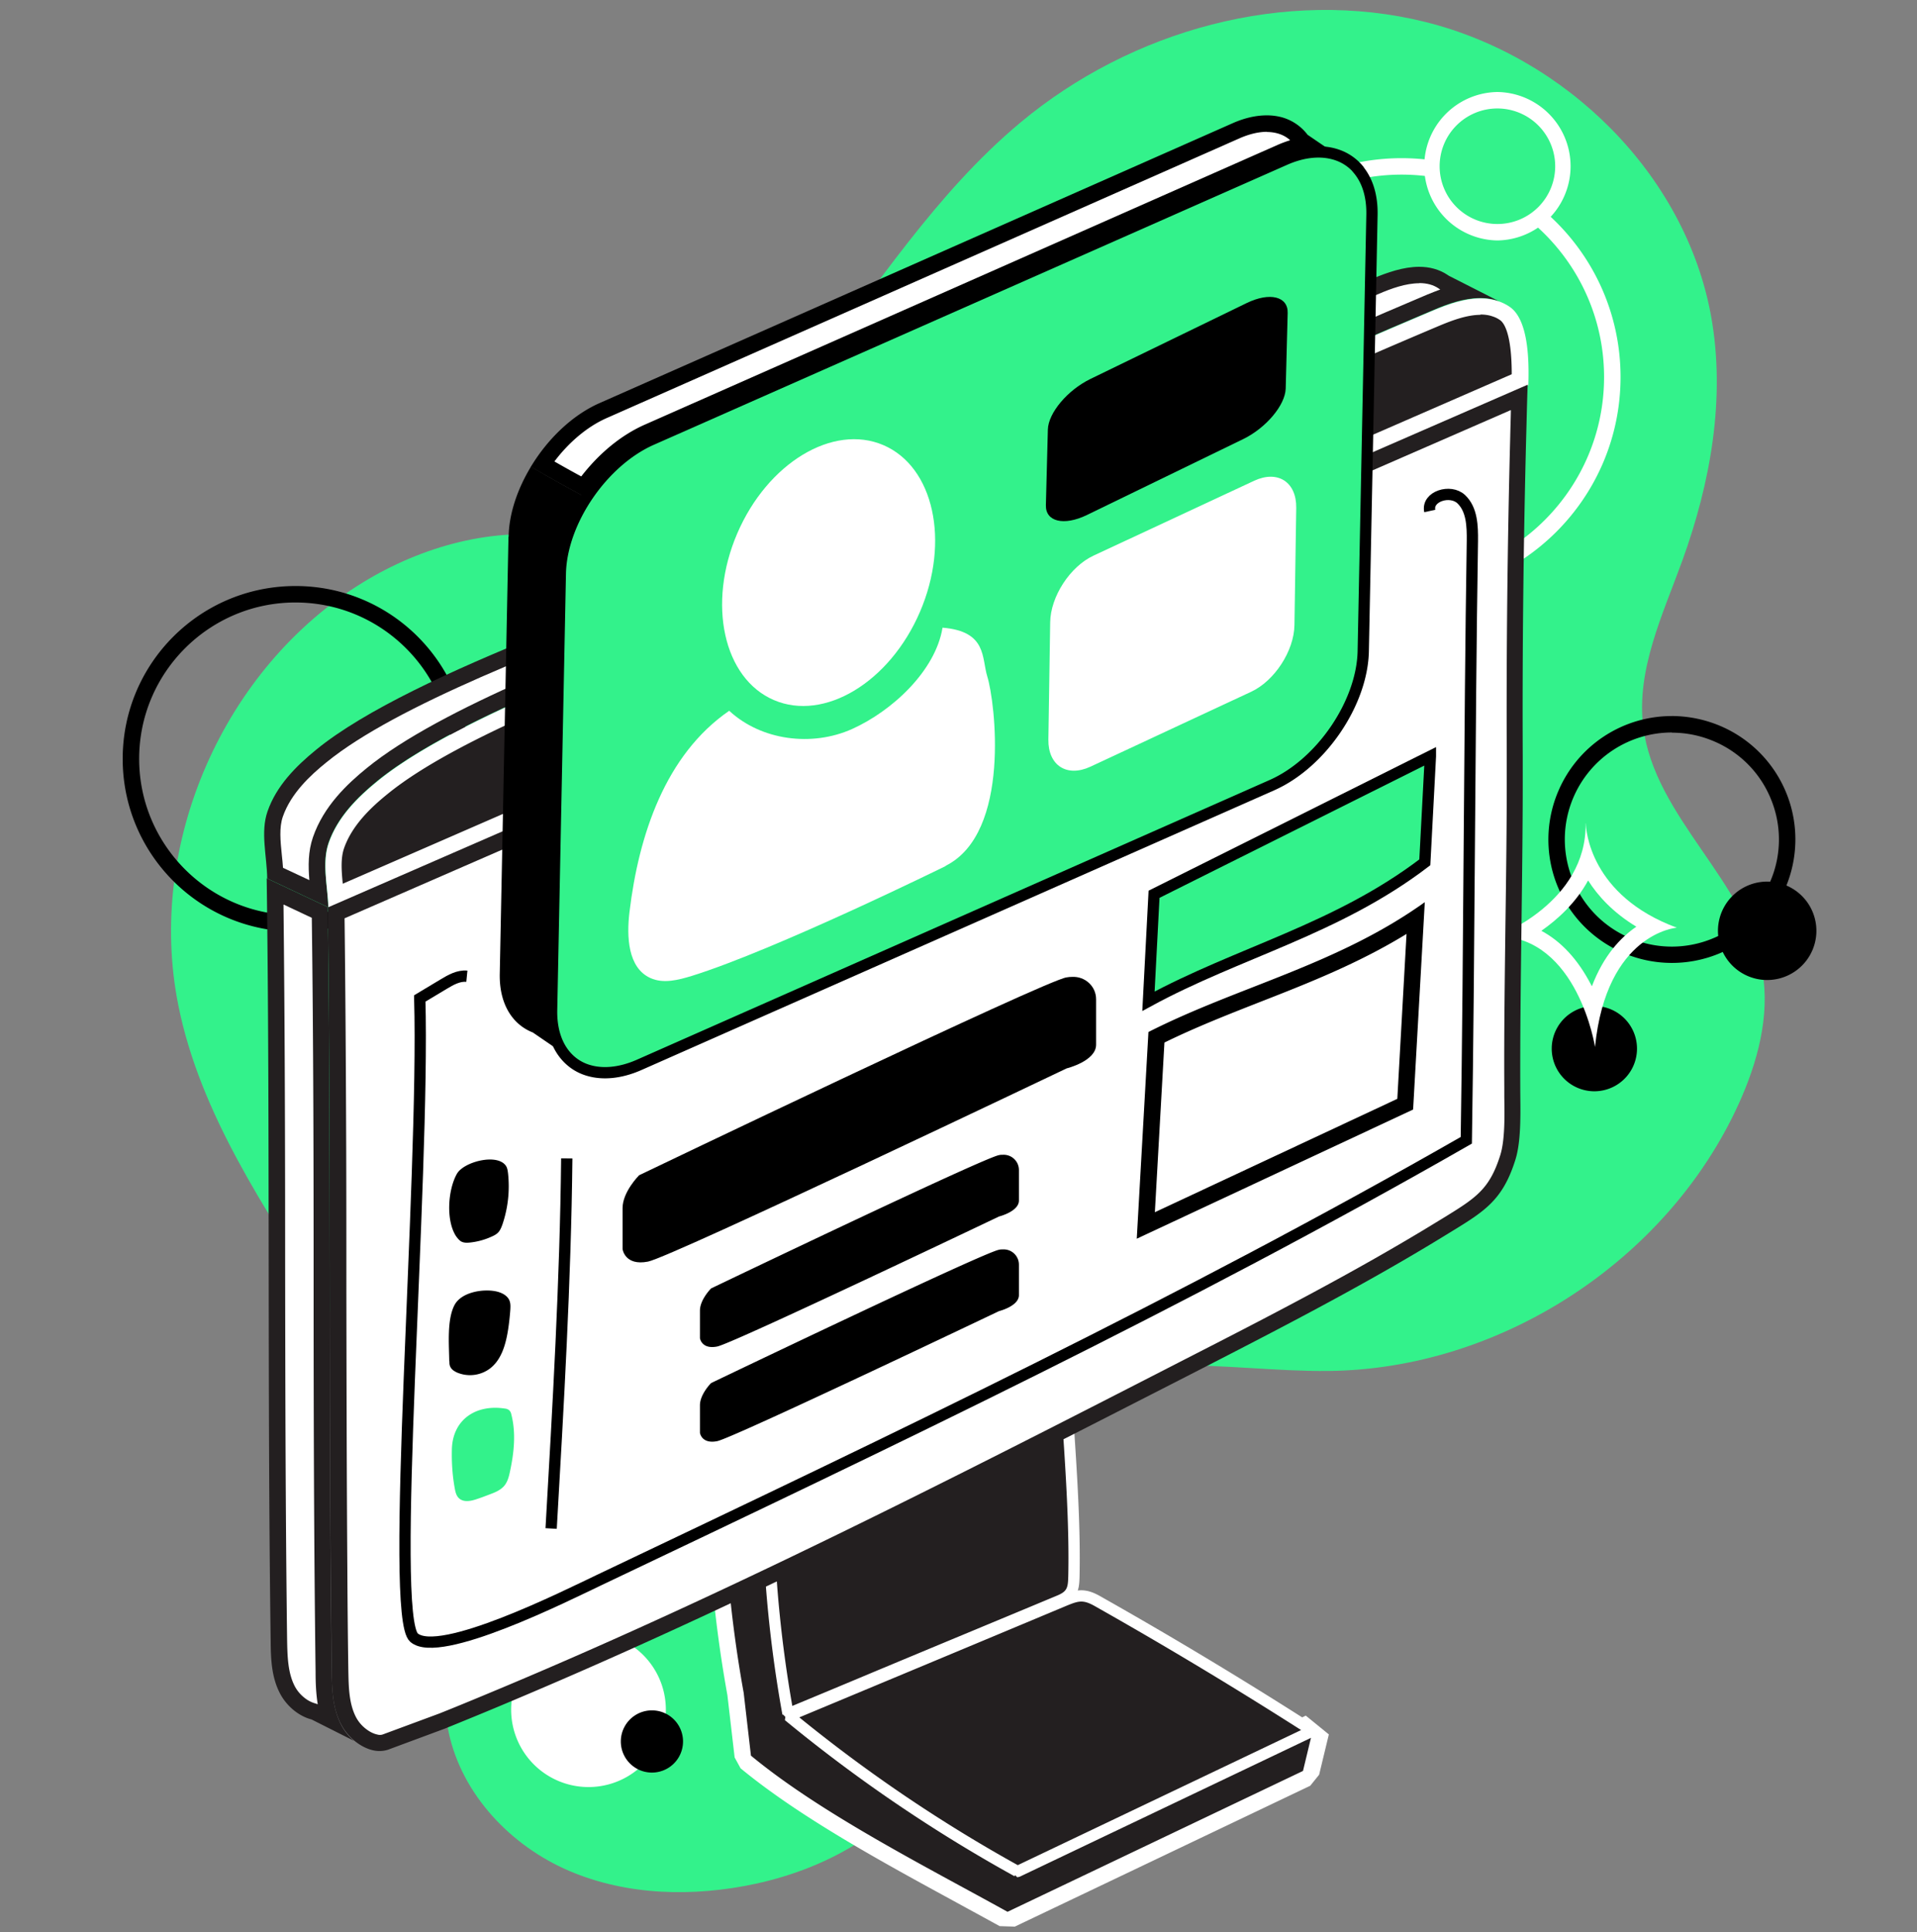 <svg xmlns="http://www.w3.org/2000/svg" width="122" height="123" fill="none"><rect width="100%" height="100%" fill="#808080" stroke="none"/><g clip-path="url(#clip0_2634_22949)"><path fill="#33F28B" d="M23.102 37.069c-8.893 5.447-13.806 16.697-11.753 26.92 2.776 13.839 16.572 24.198 16.99 38.308.084 2.672-.335 5.374.22 7.993.849 3.939 3.94 7.196 7.647 8.789 3.709 1.592 7.94 1.676 11.88.827 4.755-1.026 9.51-3.687 11.459-8.139 1.068-2.43 1.205-5.143 1.33-7.794.241-5.143.744-10.894 4.64-14.256 4.966-4.274 12.456-2.388 19.013-2.451 10.957-.105 21.568-7.008 26.115-16.98 1.204-2.65 2.011-5.594 1.518-8.454-.984-5.74-6.861-9.784-7.584-15.566-.45-3.614 1.226-7.113 2.473-10.538 1.812-4.986 2.786-10.402 1.843-15.618-1.644-9.04-9.26-16.488-18.174-18.709-8.914-2.22-18.73.513-25.78 6.4-5.384 4.494-9.176 10.486-13.439 15.964-2.137 2.745-4.389 5.427-7.04 7.69-1.214 1.036-2.702 2.409-4.21 2.995-1.645.639-2.692.042-4.4-.24-4.389-.734-8.998.565-12.748 2.859z"/><path fill="#000" d="M18.807 38.35c5.49 0 9.952 4.462 9.952 9.951 0 5.49-4.463 9.952-9.952 9.952S8.856 53.79 8.856 48.3s4.462-9.951 9.951-9.951zm0-1.048c-6.075 0-10.999 4.924-10.999 11 0 6.075 4.924 10.998 11 10.998 6.075 0 10.998-4.923 10.998-10.999 0-6.075-4.923-10.999-10.999-10.999zM106.411 46.636a6.79 6.79 0 012.681.555 6.75 6.75 0 013.635 3.73 6.743 6.743 0 01-.073 5.205 6.813 6.813 0 01-6.264 4.128 6.796 6.796 0 01-2.682-.556c-3.446-1.477-5.049-5.489-3.572-8.946a6.813 6.813 0 016.264-4.127m0-1.047a7.848 7.848 0 00-7.217 4.755 7.843 7.843 0 004.117 10.319 7.848 7.848 0 0010.318-4.117 7.843 7.843 0 00-4.117-10.318 7.942 7.942 0 00-3.101-.64z"/><path fill="#000" d="M112.465 62.38a3.132 3.132 0 100-6.264 3.132 3.132 0 000 6.264zM101.467 69.462a2.713 2.713 0 100-5.427 2.713 2.713 0 000 5.427z"/><path fill="#fff" d="M89.2 11.115c7.103 0 12.885 5.782 12.885 12.885 0 7.102-5.782 12.884-12.884 12.884-7.103 0-12.885-5.782-12.885-12.884 0-7.103 5.782-12.885 12.885-12.885zm0-1.047C81.502 10.068 75.27 16.31 75.27 24c0 7.688 6.243 13.931 13.931 13.931 7.69 0 13.932-6.243 13.932-13.931 0-7.69-6.243-13.932-13.931-13.932zM37.453 113.75a4.923 4.923 0 100-9.846 4.923 4.923 0 000 9.846z"/><path fill="#000" d="M41.444 112.828a1.98 1.98 0 10.001-3.959 1.98 1.98 0 000 3.959z"/><path fill="#fff" d="M101.069 56.043c.628.995 1.602 2.053 3.069 2.943-.995.681-2.085 1.834-2.828 3.792-.021-.042-.042-.073-.063-.115-.828-1.592-1.896-2.744-3.153-3.415 1.047-.733 2.199-1.78 2.975-3.205zm-.157-3.666v0zm0 .03c.073 5.07-5.626 7.176-5.626 7.176 5.133.063 6.223 7.06 6.223 7.06.722-7.259 5.206-7.594 5.206-7.594-5.531-2.042-5.783-6.243-5.793-6.641h-.01z"/><path fill="#33F28B" d="M95.297 14.782a4.2 4.2 0 100-8.401 4.2 4.2 0 000 8.4z"/><path fill="#fff" d="M95.297 6.904a3.682 3.682 0 013.677 3.677 3.675 3.675 0 01-3.677 3.677 3.675 3.675 0 01-3.677-3.677 3.675 3.675 0 013.677-3.677zm0-1.048a4.725 4.725 0 000 9.449 4.725 4.725 0 000-9.449z"/><path fill="#231F20" d="M63.87 122.162a415.34 415.34 0 00-2.786-1.53c-4.63-2.514-9.878-5.373-13.617-8.463l-.189-.346-.46-3.991c-1.006-5.583-1.436-11.26-1.247-16.834l.314-.46 18.677-8.056h.43l2.817 1.33v.954l-18.383 7.93a79.24 79.24 0 001.141 15.67l5.07-2.116.64.199.072.115-.24.755-4.913 2.053a96.582 96.582 0 0013.576 9.165l18.551-8.851.733.597-.618 2.566-.283.346-18.802 8.967h-.482z"/><path fill="#fff" d="M64.76 82.954l2.818 1.32-18.677 8.055a80.241 80.241 0 001.246 16.76c1.897-.785 3.782-1.571 5.678-2.367.021.042.042.073.073.115l-5.719 2.388a95.62 95.62 0 0014.56 9.899l18.803-8.966-.618 2.566-18.803 8.967c-5.195-2.881-11.857-6.243-16.33-9.941l-.461-3.991a80.245 80.245 0 01-1.247-16.76l18.677-8.056m-.419-.963l-18.677 8.055-.628.932a81.224 81.224 0 001.257 16.938l.46 3.96.378.691c3.781 3.122 9.06 5.992 13.712 8.527.953.524 1.885 1.027 2.775 1.519l.964.032 18.803-8.967.566-.702.618-2.566-1.467-1.195-18.31 8.737a96.13 96.13 0 01-12.58-8.433l4.095-1.718.482-1.519-.032-.052-.042-.063-1.288-.408-4.462 1.854a78.838 78.838 0 01-1.027-14.582l18.06-7.793.03-1.907L65.212 82h-.86l-.01-.02z"/><path fill="#231F20" stroke="#fff" stroke-linejoin="bevel" stroke-width=".718" d="M64.74 119.134l18.802-8.966a282.908 282.908 0 00-13.555-8.171c-.324-.188-.67-.377-1.058-.408-.398-.032-.754.115-1.1.251-3.98 1.666-7.96 3.331-11.93 4.986l-5.72 2.388a95.62 95.62 0 0014.56 9.899v.021zM50.148 109.089a1366.7 1366.7 0 005.677-2.368c3.813-1.592 7.626-3.174 11.44-4.766.335-.136.68-.283.869-.586.188-.283.199-.65.21-1.006.115-4.944-.545-11.125-.765-16.1L48.9 92.318a80.248 80.248 0 001.247 16.76v.011z"/><path fill="#fff" d="M20.084 108.974l-.115-.042a2.462 2.462 0 01-.89-.45 2.837 2.837 0 01-.744-.88c-.534-.985-.545-2.169-.566-3.206-.104-8.087-.115-16.31-.125-24.25 0-7.667-.021-15.587-.115-23.401l2.838 1.33c.105 8.035.116 16.184.126 24.072 0 7.94.021 16.153.126 24.25.01.911.031 2.001.398 3.048l-.933-.471z"/><path fill="#231F20" d="M18.063 57.583l1.78.838c.105 7.919.116 15.964.116 23.736 0 7.94.02 16.163.125 24.261 0 .628.021 1.341.137 2.063l-.147-.052a1.892 1.892 0 01-.691-.356 2.307 2.307 0 01-.608-.712c-.471-.88-.482-1.991-.503-2.965-.104-8.087-.115-16.289-.125-24.229 0-7.395-.021-15.032-.105-22.584m-1.069-1.666c.22 16.174.032 32.305.252 48.49.01 1.162.042 2.377.628 3.446.21.387.524.754.88 1.037.335.262.712.461 1.09.555l2.702 1.362a3.291 3.291 0 01-.785-.964c-.577-1.079-.608-2.294-.629-3.446-.22-16.174-.031-32.306-.251-48.49v-.167l-3.887-1.833v.01z"/><path fill="#fff" d="M17.509 55.582c-.021-.356-.053-.723-.084-1.09-.095-.973-.189-1.885.084-2.68.555-1.603 1.864-2.819 2.933-3.699 4.504-3.676 14.445-7.447 22.437-10.475 2.671-1.016 5.185-1.969 7.092-2.765 7.51-3.164 13.377-5.845 19.044-8.433 5.541-2.535 11.281-5.153 18.562-8.233.775-.325 1.79-.702 2.744-.702.597 0 1.11.147 1.55.45l.095.063 1.1.566c-.734.157-1.436.42-2.012.66-7.29 3.08-13.03 5.709-18.582 8.244-5.657 2.587-11.513 5.258-19.013 8.422-1.885.796-4.4 1.75-7.06 2.755-8.066 3.059-18.09 6.861-22.731 10.643-1.184.963-2.619 2.304-3.268 4.158-.356 1.016-.241 2.085-.147 3.132 0 .105.02.2.031.304l-2.796-1.31.02-.01z"/><path fill="#231F20" d="M90.321 18.019c.492 0 .9.115 1.226.335l.042.031.073.042c-.283.105-.555.21-.807.314-7.3 3.09-13.041 5.71-18.604 8.255-5.656 2.587-11.501 5.258-18.99 8.422-1.876.796-4.38 1.739-7.04 2.744-8.097 3.07-18.174 6.893-22.878 10.727-1.236 1.005-2.744 2.42-3.425 4.4-.314.91-.304 1.832-.23 2.733l-1.677-.785c-.02-.273-.042-.535-.073-.796-.094-.912-.178-1.77.063-2.462.513-1.477 1.75-2.63 2.776-3.457 4.441-3.624 14.34-7.374 22.301-10.391 2.671-1.016 5.196-1.97 7.113-2.776 7.521-3.174 13.387-5.856 19.054-8.443 5.541-2.535 11.271-5.154 18.541-8.223.733-.314 1.676-.66 2.535-.66m0-1.047c-1.005 0-2.043.366-2.943.743-14.728 6.223-22.742 10.402-37.596 16.666-7.416 3.132-23.527 8.318-29.655 13.325-1.31 1.068-2.535 2.304-3.1 3.928-.461 1.32-.042 2.839-.021 4.274l3.886 1.833c-.042-1.393-.419-2.85.02-4.117.567-1.613 1.792-2.86 3.102-3.928 6.138-5.007 22.238-10.192 29.655-13.324 14.853-6.265 22.867-10.444 37.595-16.666.9-.388 1.938-.744 2.943-.744.409 0 .807.063 1.184.199l-3.195-1.624s-.02-.02-.042-.031c-.576-.388-1.204-.534-1.843-.534h.01z"/><path fill="#fff" d="M23.856 111.467l-.01-.01.01.01z"/><path fill="#231F20" d="M23.846 111.457l.01.01-.01-.01zM21.322 56.483c-.095-.974-.189-1.886.094-2.682.555-1.602 1.864-2.817 2.933-3.697 4.504-3.677 14.445-7.448 22.438-10.475 2.67-1.017 5.185-1.97 7.091-2.766 7.51-3.163 13.377-5.845 19.044-8.432 5.541-2.535 11.282-5.154 18.562-8.234.775-.325 1.791-.702 2.734-.702.367 0 .702.053 1.005.168.2.073.378.168.545.283.681.46 1.006 1.875.974 4.221l-75.368 32.85c-.01-.178-.031-.345-.052-.524v-.01z"/><path fill="#fff" d="M94.207 20.02c.304 0 .576.041.828.136.157.052.293.125.43.22.23.157.743.806.743 3.446l-74.394 32.43c-.084-.837-.137-1.633.083-2.262.514-1.477 1.75-2.629 2.776-3.457 4.442-3.624 14.34-7.374 22.302-10.39 2.67-1.017 5.195-1.97 7.112-2.777 7.521-3.174 13.388-5.855 19.055-8.443 5.54-2.535 11.27-5.153 18.54-8.223.734-.303 1.677-.66 2.535-.66m0-1.047c-1.005 0-2.032.367-2.943.744-14.728 6.222-22.742 10.401-37.595 16.666-7.417 3.132-23.527 8.317-29.655 13.324-1.31 1.068-2.535 2.304-3.1 3.928-.44 1.267-.074 2.724-.022 4.117l.052.02 76.312-33.268c.042-1.393.052-4.159-1.194-4.997a2.798 2.798 0 00-.66-.335 3.555 3.555 0 00-1.184-.2h-.01zM24.2 110.975c-.083 0-.167 0-.261-.021-.346-.063-.723-.251-1.048-.534a3.017 3.017 0 01-.67-.807c-.534-.995-.545-2.168-.566-3.205a660.877 660.877 0 01-.063-6.453c-.041-5.929-.052-11.858-.063-17.786 0-3.017 0-6.024-.01-9.04-.02-5.96-.052-10.601-.105-14.98L96.7 25.331l-.063 2.503a708.277 708.277 0 00-.22 20.479v1.425c0 2.995-.042 6.012-.084 9.04a695.64 695.64 0 00-.073 10.454v.618c.021 1.278.042 2.86-.283 3.897-.743 2.367-1.728 2.975-3.886 4.294l-.293.178c-5.3 3.258-10.978 6.17-16.467 8.978-5.625 2.88-11.952 6.128-18.143 9.197-9.532 4.724-17.473 8.39-24.973 11.543a265.871 265.871 0 01-4.075 1.676l-3.593 1.331c-.094.031-.22.052-.345.052v-.021z"/><path fill="#231F20" d="M96.154 26.126c-.01.566-.031 1.121-.042 1.676a674.6 674.6 0 00-.22 20.49v1.414c0 2.985-.041 6.044-.083 9.008-.042 3.447-.095 7.019-.074 10.486v.629c.021 1.236.042 2.775-.262 3.718-.69 2.179-1.56 2.713-3.655 4.002l-.294.178c-5.3 3.257-10.978 6.17-16.467 8.977-5.876 3.017-11.952 6.128-18.111 9.176-9.522 4.714-17.452 8.38-24.941 11.523-1.352.565-2.703 1.131-4.044 1.665l-3.593 1.331a.488.488 0 01-.178.031c-.052 0-.105 0-.167-.021-.262-.052-.545-.199-.807-.419a2.29 2.29 0 01-.545-.66c-.471-.88-.482-1.99-.502-2.964a659.073 659.073 0 01-.063-6.442c-.042-5.94-.053-11.974-.063-17.819 0-3.006 0-6.002-.01-9.008-.022-5.835-.053-10.381-.105-14.644l7.552-3.29 45.598-19.871 21.066-9.187m1.09-1.623l-22.575 9.836-45.598 19.871-8.15 3.551-.052-.02v.167c.073 5.07.094 10.14.115 15.2.021 8.945 0 17.88.074 26.826l.063 6.453c.02 1.162.041 2.378.628 3.446.189.356.471.691.786.964.387.324.838.565 1.288.649a1.78 1.78 0 00.88-.052l3.614-1.341c1.362-.555 2.724-1.11 4.085-1.687 8.485-3.561 16.781-7.489 24.994-11.554 6.075-3.006 12.099-6.096 18.122-9.176 5.594-2.87 11.198-5.74 16.53-9.019 2.356-1.445 3.561-2.095 4.4-4.766.408-1.288.313-3.268.313-4.672-.02-6.442.157-13.031.157-19.494v-1.425c-.03-6.735.042-13.46.22-20.458.032-1.1.053-2.21.095-3.33l.01.03z"/><path stroke="#000" stroke-miterlimit="10" stroke-width=".718" d="M29.712 62.139c-.524-.052-1.027.23-1.477.503-.503.304-1.016.607-1.52.911.315 11.711-1.968 39.292-.366 40.686 1.603 1.393 9.69-2.672 11.785-3.667 18.624-8.862 37.28-17.734 55.183-27.99.199-12.674.188-25.475.387-38.15.01-.942-.02-2.01-.712-2.66-.691-.65-2.2-.178-2 .754"/><path fill="#33F28B" d="M28.758 92.255c-.02.818.032 1.645.178 2.452.042.24.094.492.273.66.303.282.785.178 1.173.041.283-.094.555-.199.827-.303.314-.116.629-.252.86-.503.24-.273.324-.629.397-.985.252-1.184.377-2.42.074-3.593a.487.487 0 00-.137-.262.514.514 0 00-.272-.104c-1.833-.283-3.32.69-3.373 2.587v.01z"/><path fill="#000" d="M28.601 86.64c0 .116 0 .242.053.346.073.178.251.294.43.377a2.12 2.12 0 002.052-.22c.786-.565 1.058-1.592 1.205-2.545.063-.409.105-.817.136-1.226.01-.188.021-.377-.042-.555-.125-.366-.534-.555-.911-.628-.817-.157-2.168.063-2.598.88-.492.932-.346 2.555-.335 3.582l.01-.01zM29.05 78.721c.085.115.179.23.305.304.178.094.387.084.576.063a4.394 4.394 0 001.362-.377c.167-.074.324-.157.44-.294.115-.136.178-.303.24-.471a7.57 7.57 0 00.357-3.279c-.021-.157-.042-.314-.126-.45-.545-.828-2.682-.272-3.122.492-.586 1.027-.712 3.017-.042 4.002l.01.01z"/><path fill="#fff" d="M35.075 97.293c.45-7.845.911-15.691.995-23.558l-.995 23.558z"/><path stroke="#000" stroke-miterlimit="10" stroke-width=".718" d="M35.075 97.293c.45-7.845.911-15.691.995-23.558"/><path fill="#000" d="M40.658 74.825s-1.037 1.037-1.037 2.074v2.608s.136 1.09 1.623.796c1.488-.293 26.638-12.298 26.638-12.298s1.875-.46 1.875-1.508v-2.891c0-.828-.701-1.467-1.529-1.425-.115 0-.23.01-.346.031-1.236.137-27.224 12.602-27.224 12.602v.01z"/><path fill="#33F28B" stroke="#000" stroke-miterlimit="10" stroke-width=".718" d="M91.033 48.134l-17.588 8.788-.356 6.81c5.71-3.112 11.994-4.568 17.588-8.842l.356-6.756z"/><path fill="#fff" d="M73.602 66.026c2.063-1.027 4.242-1.886 6.358-2.713 3.383-1.33 6.872-2.693 10.14-4.85l-.66 11.836-16.509 7.72.67-11.983v-.01z"/><path fill="#000" d="M89.513 59.447l-.586 10.496-15.43 7.218.608-10.8c1.948-.954 3.938-1.74 6.044-2.567 3.11-1.215 6.306-2.472 9.364-4.347zm1.163-2.022c-5.594 4.002-11.879 5.364-17.588 8.265l-.743 13.157 17.587-8.223.744-13.21v.011zM45.246 82.02s-.701.703-.701 1.404v1.75s.094.733 1.1.534c1.005-.199 17.933-8.275 17.933-8.275s1.267-.315 1.267-1.016v-1.949a.97.97 0 00-1.026-.963c-.073 0-.157 0-.23.02-.839.095-18.332 8.485-18.332 8.485l-.01.01zM45.246 88.044s-.701.702-.701 1.404v1.75s.094.733 1.1.534c1.005-.2 17.933-8.276 17.933-8.276s1.267-.314 1.267-1.016v-1.948a.97.97 0 00-1.026-.964c-.073 0-.157 0-.23.021-.839.094-18.332 8.485-18.332 8.485l-.01.01zM32.36 34.17l-.555 27.801c-.042 1.918.796 3.237 2.106 3.75l2.021 1.383c-.544-.68-.859-1.634-.827-2.817l.555-27.801c.032-1.593.66-3.31 1.655-4.819a76.092 76.092 0 01-3.52-1.97c-.858 1.415-1.403 2.997-1.424 4.463l-.01.01z"/><path fill="#fff" d="M37.147 30.996a81.543 81.543 0 01-2.619-1.456c1.037-1.54 2.42-2.765 3.855-3.394L78.66 8.338c.691-.303 1.351-.46 1.97-.46.293 0 .576.03.837.104.545.147.996.461 1.352.922l.052.063.335.23c-.544.074-1.1.241-1.665.493L41.264 27.497c-1.53.681-2.975 1.907-4.106 3.5h-.01z"/><path fill="#000" d="M80.62 8.401c.25 0 .481.032.701.095.294.084.555.22.786.43a7.97 7.97 0 00-.786.292L41.044 27.026c-1.497.66-2.901 1.812-4.053 3.3a77.63 77.63 0 01-1.708-.953c.932-1.236 2.106-2.221 3.31-2.755L78.87 8.81c.618-.272 1.215-.419 1.75-.419m0-1.048c-.671 0-1.404.158-2.18.503L38.165 25.654c-1.74.765-3.31 2.284-4.379 4.054 1.152.68 2.326 1.33 3.52 1.97 1.058-1.614 2.535-2.986 4.158-3.699L81.74 10.172c.765-.335 1.498-.503 2.158-.503.43 0 .838.063 1.205.199L83.217 8.58a3.099 3.099 0 00-1.623-1.11 3.673 3.673 0 00-.985-.127h.01z"/><path fill="#33F28B" stroke="#000" stroke-miterlimit="10" stroke-width=".718" d="M86.433 10.769a3.042 3.042 0 00-1.32-.901c-.932-.325-2.095-.262-3.362.303L41.474 27.98c-3.132 1.383-5.74 5.217-5.814 8.517l-.555 27.8c-.02 1.184.283 2.137.828 2.818.387.482.89.828 1.477 1.006.91.283 2.042.199 3.257-.335l40.277-17.808c3.132-1.383 5.74-5.217 5.814-8.516l.555-27.801c.021-1.226-.304-2.2-.89-2.891h.01z"/><path fill="#fff" d="M58.548 38.945c1.925-4.481.883-9.232-2.327-10.611-3.211-1.38-7.374 1.135-9.3 5.616-1.925 4.48-.883 9.231 2.328 10.61 3.21 1.38 7.374-1.134 9.299-5.615z"/><path fill="#fff" d="M60.183 55.11c4.19-2.095 3.143-10.475 2.65-12.047-.366-1.173 0-2.88-2.849-3.11-.45 2.754-3.216 5.31-5.761 6.452-2.545 1.142-5.772.733-7.815-1.163-4.064 2.797-5.76 7.909-6.347 12.811-.189 1.571-.105 3.551 1.33 4.2.828.378 1.78.126 2.64-.136 5.342-1.665 16.163-6.997 16.163-6.997l-.01-.01zM79.613 44.038L69.39 48.804c-1.498.691-2.692-.084-2.67-1.729l.115-7.458c.02-1.644 1.267-3.561 2.765-4.253l10.224-4.766c1.498-.691 2.692.084 2.67 1.729l-.114 7.458c-.021 1.644-1.268 3.561-2.766 4.253z"/><path fill="#000" d="M79.12 27.948l-9.961 4.84c-1.456.701-2.63.419-2.598-.64l.126-4.808c.031-1.058 1.246-2.503 2.702-3.215l9.962-4.84c1.456-.702 2.63-.419 2.598.64l-.126 4.807c-.031 1.058-1.246 2.504-2.702 3.216z"/></g><defs><clipPath id="clip0_2634_22949"><path fill="#fff" d="M0 0h122v122H0z" transform="translate(0 .633)"/></clipPath></defs></svg>